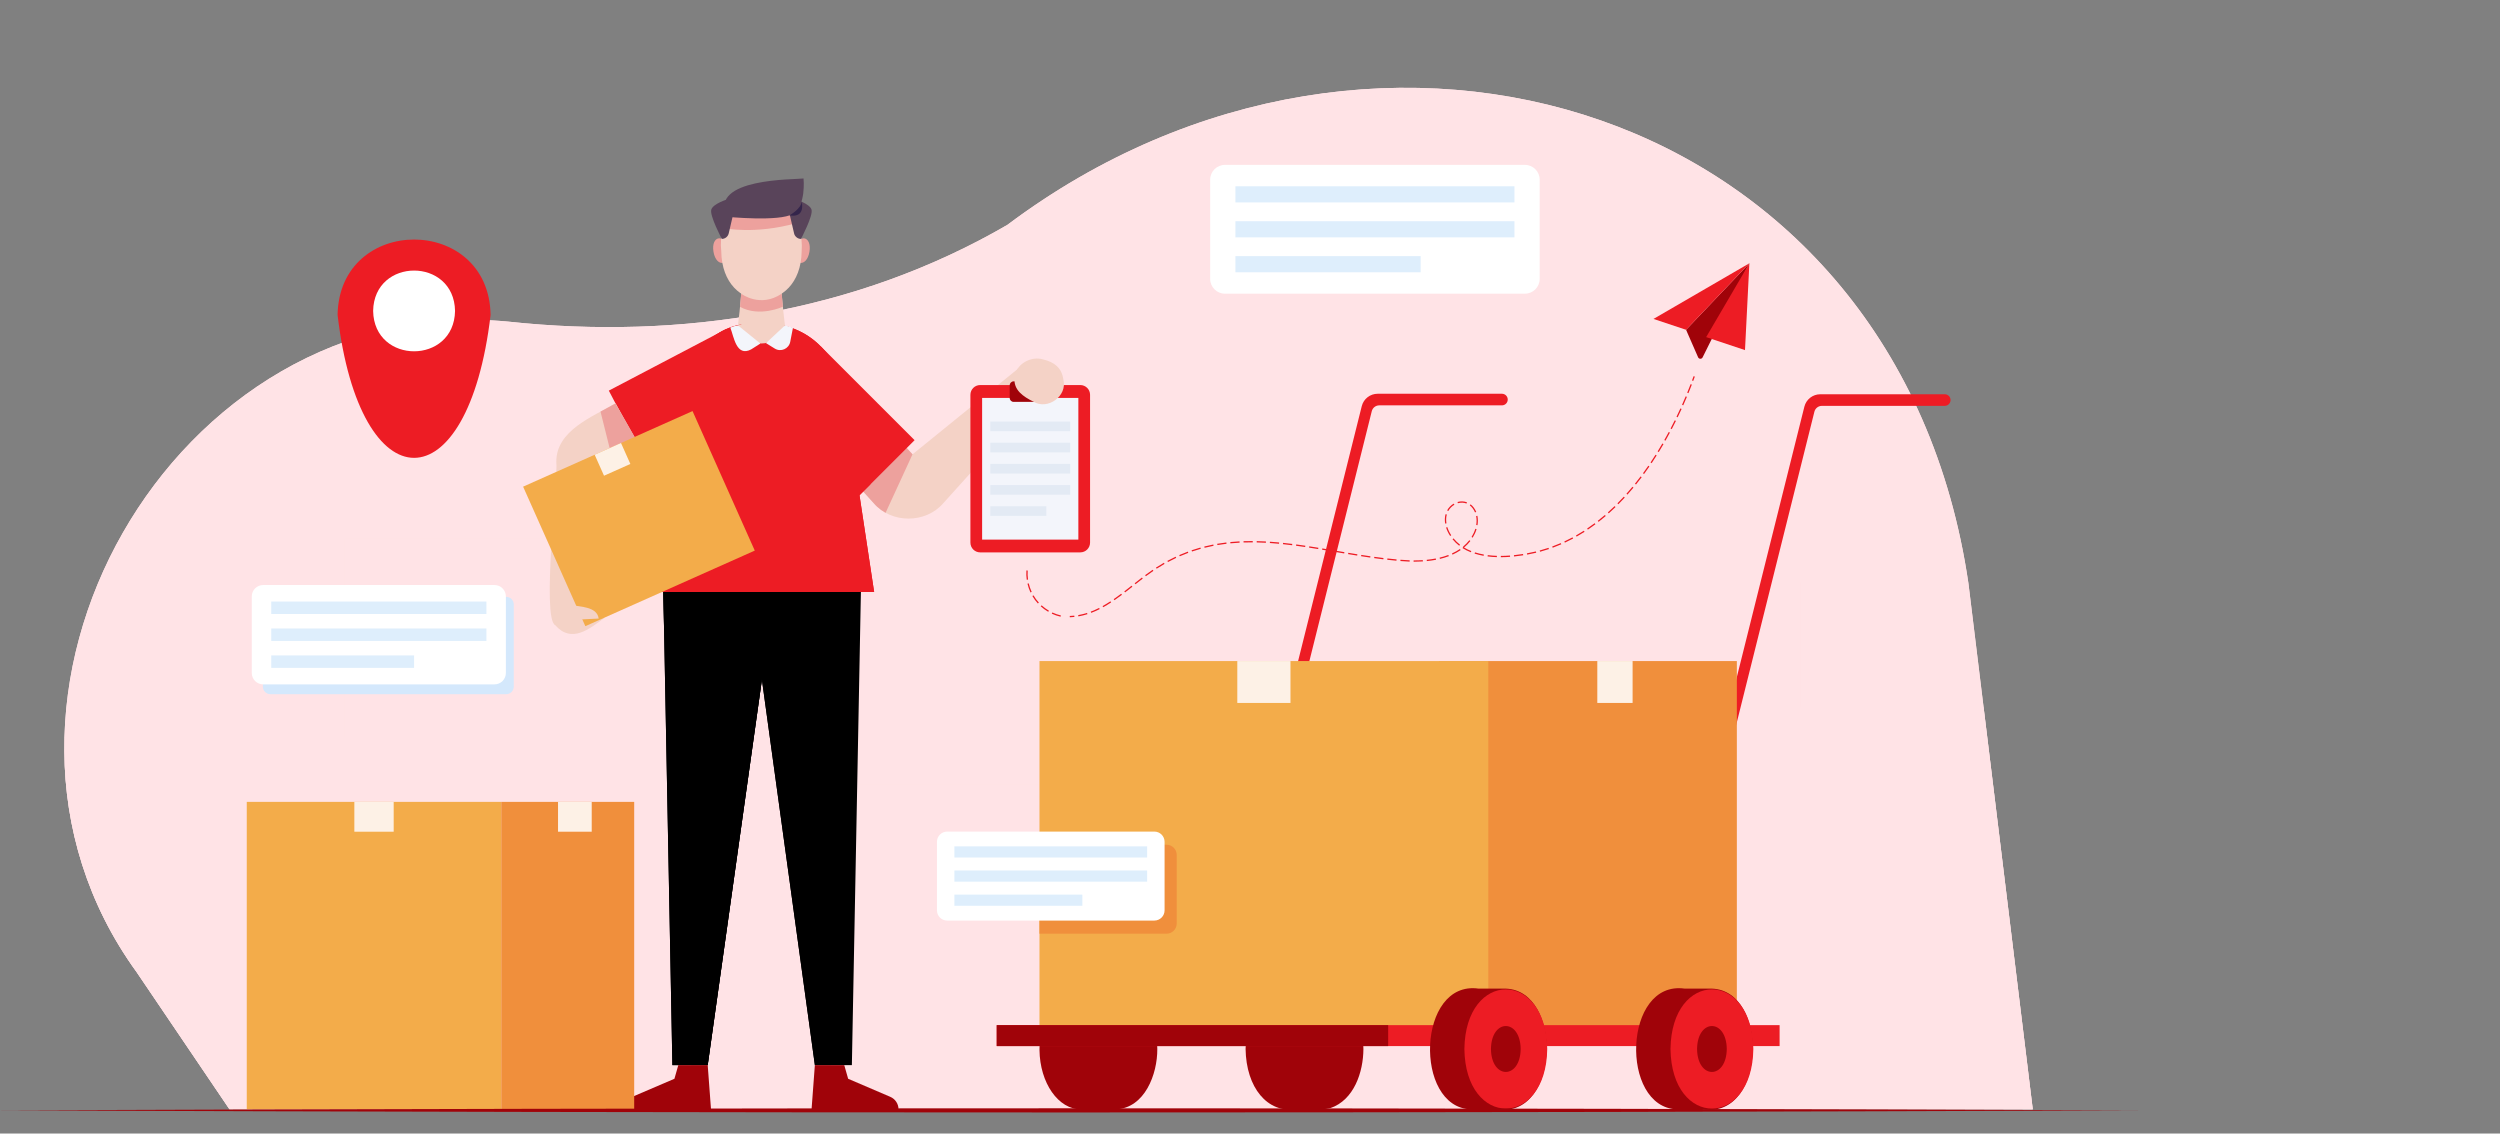 <?xml version="1.0" encoding="UTF-8"?>
<svg id="Layer_1" data-name="Layer 1" xmlns="http://www.w3.org/2000/svg" xmlns:xlink="http://www.w3.org/1999/xlink" viewBox="0 0 3030 1373.88">
  <rect x="0" y="0" width="3030" height="1373.88" fill="#808080" stroke="none"/>
  <defs>
    <clipPath id="clippath">
      <path d="m278.2,1344.54h2185.51l-77.97-637.49c-85.06-579.55-715.07-772-1164.79-434.52-182.64,106.21-396.25,139.8-604.83,117.29-405.99-38.95-689.73,458.42-450.61,788.27-.02,0,112.68,166.45,112.68,166.45Z" fill="#ffe3e6" stroke-width="0"/>
    </clipPath>
    <clipPath id="clippath-1">
      <path d="m1237.01,444.3l-131.06,106.36-42.36-46.38-54.99,50.23c6.46,7.16,45,49.1,50.28,55.27,21.3,24.94,62.87,25.02,84.3.21,0,0,119.33-132.46,119.33-132.46l-25.49-33.23Z" fill="none" stroke-width="0"/>
    </clipPath>
    <clipPath id="clippath-2">
      <path d="m732.02,576.7l46.21-30.93-32.29-56.89c-27.34,16.11-72.3,32.82-71.67,71.23,2.47,15.71-18.2,190.14-1.26,197.66h0c19.95,22.71,41.88,4.12,60.17-9.34l-25.56-.26,24.4-171.47Z" fill="none" stroke-width="0"/>
    </clipPath>
    <clipPath id="clippath-3">
      <polygon points="802.78 654.25 814.93 1290.92 857.74 1290.92 947.47 652.82 802.78 654.25" stroke-width="0"/>
    </clipPath>
    <clipPath id="clippath-4">
      <polygon points="1044.61 654.25 1032.47 1290.92 987.62 1290.92 899.92 652.82 1044.61 654.25" fill="none" stroke-width="0"/>
    </clipPath>
    <clipPath id="clippath-5">
      <path d="m971.6,304.76c-1.21,77.96-96.22,77.95-97.42,0-8.64-79.8,103.48-80.58,97.42,0Z" fill="none" stroke-width="0"/>
    </clipPath>
    <clipPath id="clippath-6">
      <path d="m1023.75,481.64c-9.61-64.02-58.49-96.09-113.27-89-43.74-1.61-83.15,42.88-88.59,89.07-.7,4.62-35.69,235.8-35.69,235.8h273.26l-35.7-235.87Z" fill="#ed1c24" stroke-width="0"/>
    </clipPath>
  </defs>
  <g>
    <path d="m278.2,1344.54h2185.51l-77.97-637.49c-85.06-579.55-715.07-772-1164.79-434.52-182.64,106.21-396.25,139.8-604.83,117.29-405.99-38.95-689.73,458.42-450.61,788.27-.02,0,112.68,166.45,112.68,166.45Z" fill="#ffe3e6" stroke-width="0"/>
    <g>
      <path d="m278.2,1344.54h2185.51l-77.97-637.49c-85.06-579.55-715.07-772-1164.79-434.52-182.64,106.21-396.25,139.8-604.83,117.29-405.99-38.95-689.73,458.42-450.61,788.27-.02,0,112.68,166.45,112.68,166.45Z" fill="#ffe3e6"/>
      <g clip-path="url(#clippath)">
        <polygon points="78.54 1366.31 78.54 893.26 417.8 893.26 417.8 652.82 1021.35 652.82 1021.35 950.92 1705.83 950.92 1705.83 705.72 2182.67 705.72 2182.67 857.06 2544.66 857.06 2544.66 1373.88 78.54 1366.31" fill="#ffe3e6" isolation="isolate" opacity=".7" stroke-width="0"/>
      </g>
    </g>
  </g>
  <g>
    <path d="m1820.34,477.23h-150.63c-9.12,0-17.06,6.21-19.27,15.05l-185.62,743.36,13.67.02,184.1-737.27c1.04-4.16,4.78-7.09,9.07-7.09h148.68c3.89,0,7.04-3.15,7.04-7.04h0c0-3.89-3.15-7.03-7.04-7.03Z" fill="#ed1c24" stroke-width="0"/>
    <path d="m2357.04,477.84h-150.88c-9.12,0-17.06,6.21-19.27,15.05l-185.62,743.36,13.67.02,184.1-737.27c1.04-4.16,4.78-7.09,9.07-7.09h148.93c3.89,0,7.04-3.15,7.04-7.04h0c0-3.89-3.15-7.04-7.04-7.04Z" fill="#ed1c24" stroke-width="0"/>
    <g>
      <g>
        <path d="m1652.45,1271.37c-.3-28.7-11.26-61.57-40.08-71.69-13.24-3.02-27.24-.9-40.74-1.4-35.75-5.22-61.27,26.39-61.98,73.09.72,46.7,26.23,78.3,61.98,73.08,13.5-.5,27.5,1.62,40.74-1.4,28.64-9.74,39.97-43.58,40.09-71.69h0Z" fill="#a00309" stroke-width="0"/>
        <path d="m1397.7,1239.65c-6.49-20.07-22.34-41.34-45.25-41.45h0c-14.32.07-29.18.04-43.22.01-27.62.65-49.82,33.82-49.37,74.37.48,39.99,22.83,72.18,50.54,71.96,14.02-.06,28.04-.06,42.06,0h0c35.03-1.59,50.39-42.59,50.2-73.17h0c0-11.37-1.78-22.13-4.95-31.72Z" fill="#a00309" stroke-width="0"/>
      </g>
      <g>
        <g>
          <rect x="1744" y="801.21" width="361.06" height="445.17" fill="#f08f3c" stroke-width="0"/>
          <rect x="1935.94" y="801.21" width="42.77" height="50.76" fill="#fdf1e6" stroke-width="0"/>
        </g>
        <g>
          <rect x="1259.85" y="801.21" width="544" height="445.17" fill="#f3ac4a" stroke-width="0"/>
          <rect x="1499.62" y="801.21" width="64.45" height="50.76" fill="#fdf1e6" stroke-width="0"/>
        </g>
      </g>
      <g>
        <g>
          <rect x="1208.02" y="1242.47" width="948.86" height="25.39" fill="#ed1c24" stroke-width="0"/>
          <rect x="1208.02" y="1242.47" width="474.43" height="25.39" fill="#a00309" stroke-width="0"/>
        </g>
        <g>
          <g>
            <path d="m2074.85,1198.2c-10.99.06-21.98.06-32.97,0-74.62-10.59-78.93,143.95-9.42,146.35,10.99-.06,21.98-.06,32.97,0,74.62,10.59,78.93-143.95,9.42-146.35Z" fill="#a00309" stroke-width="0"/>
            <g>
              <path d="m2125.05,1271.37c-1.3,96.3-99.11,96.29-100.41,0,1.3-96.3,99.11-96.29,100.41,0Z" fill="#ed1c24" stroke-width="0"/>
              <path d="m2092.85,1271.37c-.47,37.1-35.54,37.1-36.01,0,.47-37.1,35.54-37.1,36.01,0Z" fill="#a00309" stroke-width="0"/>
            </g>
          </g>
          <g>
            <path d="m1825.04,1198.2c-10.99.06-21.98.06-32.97,0-74.62-10.59-78.93,143.95-9.42,146.35,10.99-.06,21.98-.06,32.97,0,74.62,10.59,78.93-143.95,9.42-146.35Z" fill="#a00309" stroke-width="0"/>
            <g>
              <path d="m1875.25,1271.37c-1.3,96.3-99.11,96.29-100.41,0,1.3-96.3,99.11-96.29,100.41,0Z" fill="#ed1c24" stroke-width="0"/>
              <path d="m1843.05,1271.37c-.47,37.1-35.54,37.1-36.01,0,.47-37.1,35.54-37.1,36.01,0Z" fill="#a00309" stroke-width="0"/>
            </g>
          </g>
        </g>
      </g>
    </g>
  </g>
  <g>
    <g>
      <g>
        <path d="m1237.01,444.3l-131.06,106.36-42.36-46.38-54.99,50.23c6.46,7.16,45,49.1,50.28,55.27,21.3,24.94,62.87,25.02,84.3.21,0,0,119.33-132.46,119.33-132.46l-25.49-33.23Z" fill="#f4d2c6" stroke-width="0"/>
        <g clip-path="url(#clippath-1)">
          <polyline points="1105.95 550.66 1070.04 628.71 1030.39 593.74 1093.11 532.97 1105.95 550.66" fill="#eda19d" stroke-width="0"/>
        </g>
      </g>
      <g>
        <g>
          <path d="m1309.32,669.49h-121.35c-6.54,0-11.83-5.3-11.83-11.84v-179.13c0-6.54,5.3-11.84,11.83-11.84h121.35c6.54,0,11.84,5.3,11.84,11.84v179.13c0,6.54-5.3,11.83-11.84,11.83Z" fill="#ed1c24" stroke-width="0"/>
          <rect x="1190.33" y="482.28" width="116.64" height="171.72" fill="#f3f5fb" stroke-width="0"/>
          <path d="m1268.8,487.08h-40.3c-2.62,0-4.74-2.12-4.74-4.74v-15.39c0-2.61,2.12-4.74,4.74-4.74h40.3c2.62,0,4.74,2.12,4.74,4.74v15.39c0,2.62-2.12,4.74-4.74,4.74Z" fill="#a00309" stroke-width="0"/>
        </g>
        <g>
          <rect x="1200.21" y="510.93" width="96.87" height="11.68" fill="#e3eaf4" stroke-width="0"/>
          <rect x="1200.21" y="536.59" width="96.87" height="11.68" fill="#e3eaf4" stroke-width="0"/>
          <rect x="1200.21" y="562.25" width="96.87" height="11.68" fill="#e3eaf4" stroke-width="0"/>
          <rect x="1200.21" y="587.91" width="96.87" height="11.68" fill="#e3eaf4" stroke-width="0"/>
          <rect x="1200.21" y="613.56" width="67.92" height="11.68" fill="#e3eaf4" stroke-width="0"/>
        </g>
      </g>
      <path d="m1229.68,457.42c-1.82,15.36,10.73,23.33,22.7,29.34,17.45,10.7,41.65-6.83,36.4-26.79-1.88-14.11-10.91-20.99-24.1-24.24-14.8-4.78-33.76,5.48-34.99,21.68Z" fill="#f4d2c6" stroke-width="0"/>
    </g>
    <rect x="751.4" y="430.55" width="160.75" height="97.82" transform="translate(-127.53 441.21) rotate(-27.68)" fill="#ed1c24" stroke-width="0"/>
    <g>
      <path d="m732.02,576.7l46.21-30.93-32.29-56.89c-27.34,16.11-72.3,32.82-71.67,71.23,2.47,15.71-18.2,190.14-1.26,197.66h0c19.95,22.71,41.88,4.12,60.17-9.34l-25.56-.26,24.4-171.47Z" fill="#f4d2c6" stroke-width="0"/>
      <g clip-path="url(#clippath-2)">
        <polygon points="725.6 489.96 742.32 556.87 780.65 531.91 754.4 474.65 725.6 489.96" fill="#eda19d" stroke-width="0"/>
      </g>
    </g>
    <rect x="968.15" y="430.87" width="97.81" height="160.74" transform="translate(-63.61 868.91) rotate(-45)" fill="#ed1c24" stroke-width="0"/>
    <polygon points="1041.71 600.27 1022.63 495.77 1054.88 587.09 1041.71 600.27" fill="#ed1c24" stroke-width="0"/>
    <g>
      <polygon points="802.78 654.25 814.93 1290.92 857.74 1290.92 947.47 652.82 802.78 654.25" stroke-width="0"/>
      <g>
        <polygon points="802.78 654.25 814.93 1290.92 857.74 1290.92 947.47 652.82 802.78 654.25"/>
        <g clip-path="url(#clippath-3)">
          <path d="m923.42,823.82c-62.21,82.64-80.95,356.79-85.86,475.74h37.56l46.46-291.68,1.84-184.05" stroke-width="0"/>
        </g>
      </g>
    </g>
    <g>
      <polygon points="1044.61 654.25 1032.47 1290.92 987.62 1290.92 899.92 652.82 1044.61 654.25" stroke-width="0"/>
      <g clip-path="url(#clippath-4)">
        <path d="m923.42,823.82c52.9,67.2,82.06,375.57,83.35,472.01h-34.51l-48.84-472.01" stroke-width="0"/>
      </g>
    </g>
    <g>
      <g>
        <g>
          <g>
            <path d="m881.91,302.3c3.29,19.79-13.73,22.68-17.16,2.91-3.29-19.79,13.73-22.68,17.16-2.91Z" fill="#eda19d" stroke-width="0"/>
            <path d="m963.87,302.3c-3.29,19.79,13.73,22.68,17.16,2.91,3.29-19.79-13.73-22.68-17.16-2.91Z" fill="#eda19d" stroke-width="0"/>
          </g>
          <g>
            <g>
              <path d="m971.6,304.76c-1.21,77.96-96.22,77.95-97.42,0-8.64-79.8,103.48-80.58,97.42,0Z" fill="#f4d2c6" stroke-width="0"/>
              <g clip-path="url(#clippath-5)">
                <path d="m878.39,276.69s36.82,7.61,86.19-6.1c49.37-13.71,0,0,0,0l-5.34-17.64-71.85,2.55-9,18.17" fill="#eda19d" stroke-width="0"/>
              </g>
            </g>
            <path d="m948.13,319.08h-50.49c6.09,17.39-7.2,104.47-7.2,104.47h64.89s-13.29-87.08-7.2-104.47Z" fill="#f4d2c6" stroke-width="0"/>
          </g>
        </g>
        <path d="m898.33,355.95s22.88,17.64,49.11,0l1.38,15.79s-28.24,13.2-51.88.16l1.39-15.96Z" fill="#eda19d" stroke-width="0"/>
      </g>
      <path d="m880.78,262.73s63.7,6.34,80.13-3.46c16.43-9.8,12.97-42.95,12.97-42.95-9.34,1.49-115.16-1.1-93.1,46.41Z" fill="#59445a" stroke-width="0"/>
      <path d="m881.99,241.45s-17.79,5.34-19.93,12.63c-2.14,7.3,12.78,35.5,12.78,35.5h0c4.01-.04,7.46-2.81,8.37-6.71l5.54-23.8-6.76-17.61Z" fill="#59445a" stroke-width="0"/>
      <path d="m963.65,241.45s17.79,5.34,19.93,12.63c2.14,7.3-12.78,35.5-12.78,35.5-4.03.11-7.74-3.3-8.37-6.72-.11-.47-5.54-23.79-5.54-23.79l6.76-17.62Z" fill="#59445a" stroke-width="0"/>
      <path d="m956.89,261.06s14.37-8.32,14.71-16.6c0,0,5.43,19.96-14.71,16.6Z" fill="#34254b" stroke-width="0"/>
    </g>
    <path d="m822.12,1290.92l-4.72,16.55-51.04,21.87c-6.08,2.61-10.02,8.58-10.02,15.2h105.4l-4-53.62h-35.62Z" fill="#a00309" stroke-width="0"/>
    <path d="m1023.23,1290.92l4.72,16.55,51.04,21.87c6.08,2.61,10.02,8.58,10.02,15.2h-105.4l4-53.62h35.62Z" fill="#a00309" stroke-width="0"/>
    <g>
      <path d="m1023.75,481.64c-9.61-64.02-58.49-96.09-113.27-89-43.74-1.61-83.15,42.88-88.59,89.07-.7,4.62-35.69,235.8-35.69,235.8h273.26l-35.7-235.87Z" fill="#ed1c24" stroke-width="0"/>
      <g>
        <path d="m1023.75,481.64c-9.61-64.02-58.49-96.09-113.27-89-43.74-1.61-83.15,42.88-88.59,89.07-.7,4.62-35.69,235.8-35.69,235.8h273.26l-35.7-235.87Z" fill="#ed1c24"/>
        <g clip-path="url(#clippath-6)">
          <polygon points="894.41 723.39 944.73 669.49 839.33 498.37 875.3 657.24 767.34 733.19 894.41 723.39" fill="#ed1c24" stroke-width="0"/>
        </g>
      </g>
    </g>
    <g>
      <rect x="661.95" y="536.08" width="224.85" height="185.15" transform="translate(-188.91 369.91) rotate(-24.04)" fill="#f3ac4a" stroke-width="0"/>
      <rect x="724.86" y="542.89" width="34.95" height="27.84" transform="translate(-162.42 350.63) rotate(-24.04)" fill="#fdf1e6" stroke-width="0"/>
    </g>
    <path d="m691.78,733.19c10.86,2.38,31.79,1.68,33.82,16.5l-33.82,1.71v-18.21Z" fill="#f4d2c6" stroke-width="0"/>
    <path d="m894.41,394.37c9.86,29.25,47.09,29.24,56.95,0,0,0-24.36-13.18-56.95,0Z" fill="#f4d2c6" stroke-width="0"/>
    <polygon points="803.83 717.56 1043.41 717.56 804.87 763.92 803.83 717.56" stroke-width="0"/>
    <path d="m894.41,394.37l27.17,22.02-11.25,7.11c-17.94,9.43-20.86-15.41-25.21-26.48,0,0,4.73-2.07,9.29-2.65Z" fill="#f3f5fb" stroke-width="0"/>
    <path d="m928.39,415.87l10.58,6.56c7.42,4.6,17.16.35,18.81-8.23l3.28-16.99s-7.41-2.46-9.7-2.83l-22.97,21.49Z" fill="#f3f5fb" stroke-width="0"/>
  </g>
  <g>
    <g>
      <rect x="299.08" y="971.87" width="308.46" height="372.67" fill="#f3ac4a" stroke-width="0"/>
      <rect x="429.48" y="971.87" width="47.66" height="36.16" fill="#fdf1e6" stroke-width="0"/>
    </g>
    <g>
      <rect x="607.53" y="971.87" width="161.11" height="372.67" fill="#f08f3c" stroke-width="0"/>
      <rect x="676.33" y="971.87" width="40.83" height="36.16" fill="#fdf1e6" stroke-width="0"/>
    </g>
  </g>
  <g>
    <path d="m1848.16,355.95h-363.5c-9.91,0-17.94-8.03-17.94-17.94v-120.25c0-9.91,8.03-17.94,17.94-17.94h363.5c9.91,0,17.94,8.03,17.94,17.94v120.25c0,9.91-8.03,17.94-17.94,17.94Z" fill="#fff" stroke-width="0"/>
    <g>
      <rect x="1497.32" y="225.76" width="338.18" height="19.58" fill="#deeefc" stroke-width="0"/>
      <rect x="1497.32" y="268.1" width="338.18" height="19.58" fill="#deeefc" stroke-width="0"/>
      <rect x="1497.32" y="310.43" width="224.5" height="19.58" fill="#deeefc" stroke-width="0"/>
    </g>
  </g>
  <g>
    <path d="m594.6,381.73c-27.24,231.03-158.26,230.82-185.45,0,2.08-121.87,183.38-121.87,185.45,0Z" fill="#ed1c24" stroke-width="0"/>
    <path d="m551.51,376.85c-1.11,65.24-98.16,65.23-99.27,0,1.11-65.24,98.16-65.23,99.27,0Z" fill="#fff" stroke-width="0"/>
  </g>
  <g>
    <path d="m613.5,841.37h-285.71c-5.07,0-9.19-4.11-9.19-9.19v-99.61c0-5.07,4.11-9.19,9.19-9.19h285.71c5.07,0,9.19,4.11,9.19,9.19v99.61c0,5.07-4.11,9.19-9.19,9.19Z" fill="#d4e8fc" stroke-width="0"/>
    <g>
      <path d="m599.3,829.46h-280.32c-7.64,0-13.83-6.19-13.83-13.83v-92.74c0-7.64,6.19-13.83,13.83-13.83h280.32c7.64,0,13.83,6.19,13.83,13.83v92.74c0,7.64-6.19,13.83-13.83,13.83Z" fill="#fff" stroke-width="0"/>
      <g>
        <rect x="328.74" y="729.06" width="260.8" height="15.1" fill="#deeefc" stroke-width="0"/>
        <rect x="328.74" y="761.71" width="260.8" height="15.1" fill="#deeefc" stroke-width="0"/>
        <rect x="328.74" y="794.36" width="173.13" height="15.1" fill="#deeefc" stroke-width="0"/>
      </g>
    </g>
  </g>
  <g>
    <path d="m1413.8,1023.79h-153.96v107.85h153.96c6.84,0,12.39-5.55,12.39-12.39v-83.07c0-6.84-5.55-12.39-12.39-12.39Z" fill="#f08f3c" stroke-width="0"/>
    <g>
      <path d="m1399.08,1115.73h-251.1c-6.84,0-12.39-5.55-12.39-12.39v-83.07c0-6.84,5.55-12.39,12.39-12.39h251.1c6.84,0,12.39,5.55,12.39,12.39v83.07c0,6.84-5.55,12.39-12.39,12.39Z" fill="#fff" stroke-width="0"/>
      <g>
        <rect x="1156.73" y="1025.79" width="233.61" height="13.53" fill="#deeefc" stroke-width="0"/>
        <rect x="1156.73" y="1055.04" width="233.61" height="13.53" fill="#deeefc" stroke-width="0"/>
        <rect x="1156.73" y="1084.28" width="155.08" height="13.53" fill="#deeefc" stroke-width="0"/>
      </g>
    </g>
  </g>
  <g>
    <g>
      <g>
        <path d="m2120.25,319.08l-56.7,114.08c-1.14,2.29-4.43,2.21-5.46-.13l-14.59-33.34,76.75-80.61Z" fill="#a00309" stroke-width="0"/>
        <polygon points="2043.5 399.69 2003.99 386.56 2120.25 319.08 2043.5 399.69" fill="#ed1c24" stroke-width="0"/>
        <polygon points="2120.25 319.08 2067.87 408.58 2114.93 424.35 2120.25 319.08" fill="#ed1c24" stroke-width="0"/>
      </g>
      <g>
        <path d="m2052.2,461.68l-1.49-.56c.66-1.74,1.31-3.48,1.94-5.21l1.49.55c-.64,1.74-1.29,3.48-1.95,5.22Z" fill="#ed1c24" stroke-width="0"/>
        <path d="m1307.02,747.07l-.27-1.57c3.55-.61,7.16-1.5,10.74-2.64l.48,1.52c-3.64,1.16-7.33,2.07-10.95,2.69Zm15.51-4.28l-.56-1.49c3.32-1.25,6.73-2.77,10.14-4.49l.72,1.42c-3.46,1.75-6.93,3.29-10.3,4.56Zm14.56-6.82l-.77-1.39c3.09-1.72,6.21-3.6,9.52-5.77l.87,1.33c-3.34,2.19-6.49,4.09-9.62,5.83Zm13.62-8.51l-.9-1.31c2.83-1.95,5.79-4.08,9.05-6.53l.95,1.27c-3.27,2.46-6.25,4.61-9.1,6.57Zm12.92-9.47l-.97-1.26c3.09-2.38,6.16-4.8,8.8-6.89l.99,1.25c-2.64,2.09-5.72,4.52-8.82,6.9Zm12.58-9.87l-.99-1.25c2.81-2.22,5.83-4.6,8.82-6.89l.97,1.26c-2.98,2.28-5.99,4.65-8.8,6.87Zm12.62-9.76l-.95-1.28c3.32-2.47,6.06-4.43,9.14-6.51l.89,1.32c-3.06,2.07-5.78,4.02-9.08,6.47Zm13.06-9.1l-.86-1.34c3.16-2.03,6.39-3.99,9.6-5.82l.79,1.38c-3.19,1.81-6.39,3.76-9.52,5.77Zm13.7-8.09l-.75-1.4c3.3-1.77,6.67-3.47,10.03-5.04l.67,1.44c-3.33,1.56-6.68,3.24-9.95,5Zm298.71-.38s-.99,0-1.02,0v-1.59c3.74.02,7.53-.09,11.13-.33l.1,1.59c-3.32.22-6.76.33-10.22.33Zm-5.83-.1c-3.73-.12-7.48-.41-11.2-.7l.13-1.59c3.7.29,7.42.57,11.13.7l-.05,1.59Zm20.86-.63l-.16-1.58c3.79-.39,7.49-.93,10.99-1.61l.31,1.56c-3.55.69-7.3,1.24-11.14,1.63Zm-36.84-.48c-3.59-.33-7.34-.71-11.14-1.14l.18-1.58c3.79.43,7.53.81,11.11,1.13l-.14,1.58Zm-15.91-1.69c-3.56-.43-7.29-.91-11.1-1.44l.22-1.58c3.8.52,7.53,1.01,11.08,1.44l-.19,1.58Zm68.6-.49l-.38-1.54c3.72-.9,7.29-2,10.59-3.25l.56,1.49c-3.37,1.28-7,2.39-10.78,3.31Zm-84.46-1.62c-3.69-.53-7.38-1.09-11.07-1.66l.24-1.57c3.68.57,7.36,1.13,11.05,1.66l-.23,1.57Zm158.27-.44v-1.59c3.57-.01,7.31-.16,11.11-.45l.12,1.59c-3.84.29-7.62.44-11.23.45Zm-4.82-.07c-3.88-.12-7.65-.42-11.22-.88l.2-1.58c3.52.45,7.25.74,11.07.86l-.05,1.59Zm20.85-.81l-.16-1.58c3.58-.36,7.3-.85,11.04-1.44l.25,1.57c-3.77.6-7.52,1.09-11.13,1.46Zm-405.13-.25l-.64-1.46c3.42-1.5,6.93-2.91,10.41-4.2l.55,1.49c-3.46,1.28-6.93,2.68-10.33,4.16Zm368.28-.55c-3.84-.68-7.52-1.59-10.96-2.68l.48-1.52c3.37,1.08,6.98,1.96,10.75,2.63l-.28,1.57Zm-153.26-.29c-3.69-.59-7.37-1.19-11.05-1.8l.26-1.57c3.67.61,7.35,1.22,11.03,1.8l-.25,1.57Zm115.52-1.14l-.66-1.45c3.47-1.58,6.71-3.39,9.63-5.38l.9,1.31c-2.99,2.05-6.31,3.9-9.87,5.52Zm90.46-.03l-.28-1.56c3.66-.66,7.29-1.41,10.9-2.28l.37,1.55c-3.63.88-7.3,1.63-10.99,2.3Zm-221.75-1.43c-3.68-.62-7.36-1.24-11.03-1.87l.27-1.57c3.67.62,7.35,1.25,11.03,1.87l-.26,1.57Zm153.51-1.42c-3.62-1.44-6.94-3.07-10.12-5.07l.85-1.34c.07.04.13.08.2.13l-.41-.49c2.89-2.37,5.46-5.02,7.65-7.86l1.26.97c-2.2,2.86-4.77,5.52-7.65,7.91,2.75,1.63,5.68,3.05,8.79,4.29l-.58,1.48Zm83.89-.64l-.41-1.53c3.56-.96,7.15-2.04,10.65-3.22l.51,1.51c-3.53,1.19-7.15,2.28-10.74,3.25Zm-421.83-.27l-.51-1.51c3.51-1.2,7.12-2.32,10.72-3.32l.43,1.53c-3.57.99-7.15,2.1-10.64,3.29Zm168.67-.35c-3.68-.62-7.36-1.24-11.03-1.85l.26-1.57c3.67.61,7.35,1.23,11.03,1.85l-.27,1.57Zm-15.76-2.63c-3.69-.6-7.36-1.18-11.04-1.75l.24-1.57c3.68.57,7.36,1.15,11.06,1.75l-.26,1.57Zm-137.66-1.54l-.39-1.54c3.59-.91,7.28-1.73,10.95-2.44l.3,1.56c-3.64.71-7.3,1.52-10.86,2.42Zm421.87-.07l-.55-1.49c3.45-1.26,6.93-2.65,10.33-4.13l.64,1.46c-3.43,1.49-6.94,2.9-10.42,4.17Zm-299.99-.86c-3.9-.58-7.52-1.09-11.06-1.56l.21-1.58c3.56.47,7.18.98,11.09,1.56l-.23,1.57Zm186.72-1.54c-3-2.34-5.73-5.01-8.11-7.92l1.23-1.01c2.31,2.82,4.95,5.41,7.86,7.67l-.98,1.25Zm-202.54-.64c-3.8-.48-7.54-.91-11.09-1.28l.17-1.58c3.57.37,7.31.81,11.13,1.28l-.2,1.58Zm-90.51-.18l-.27-1.57c3.63-.62,7.37-1.16,11.1-1.6l.19,1.58c-3.71.44-7.42.97-11.02,1.59Zm74.64-1.58c-3.79-.36-7.53-.66-11.12-.91l.11-1.59c3.61.24,7.37.55,11.17.91l-.15,1.58Zm-58.87-.52l-.15-1.58c3.65-.35,7.41-.63,11.19-.83l.08,1.59c-3.76.19-7.49.47-11.11.82Zm42.97-.68c-3.79-.21-7.54-.35-11.15-.43l.04-1.59c3.63.08,7.4.22,11.2.43l-.09,1.59Zm362.38-.15l-.67-1.44c3.33-1.55,6.67-3.22,9.94-4.98l.75,1.4c-3.3,1.77-6.67,3.46-10.03,5.02Zm-389.45-.2l-.05-1.59c3.65-.13,7.46-.18,11.21-.15v1.59c-3.72-.02-7.52.03-11.16.15Zm277.7-5.85l-1.35-.84c1.91-3.09,3.52-6.46,4.56-9.94l1.52.46c-1.08,3.62-2.74,7.11-4.73,10.32Zm125.99-1.28l-.78-1.38c3.2-1.81,6.4-3.75,9.53-5.76l.86,1.34c-3.15,2.02-6.39,3.98-9.61,5.8Zm-153.3-.77c-2.18-3.31-3.84-6.76-4.93-10.25l1.52-.47c1.04,3.35,2.64,6.66,4.73,9.85l-1.33.88Zm166.93-7.68l-.89-1.32c3.05-2.05,6.1-4.22,9.09-6.46l.95,1.27c-3,2.25-6.08,4.44-9.15,6.5Zm-133.77-5.35l-1.57-.26c.6-3.62.62-7.33-.1-10.83l1.56-.32c.75,3.7.73,7.6.1,11.41Zm-39.2-1.99c-.59-3.8-.56-7.75.49-11.42l1.53.43c-.99,3.46-1.01,7.17-.45,10.74l-1.57.25Zm185.95-2.09l-.98-1.25c2.89-2.26,5.79-4.64,8.63-7.07l1.03,1.21c-2.86,2.45-5.78,4.85-8.69,7.12Zm12.31-10.29l-1.06-1.19c2.73-2.44,5.48-5,8.17-7.61l1.11,1.14c-2.7,2.62-5.47,5.2-8.22,7.65Zm-162.07-1.16c-1.36-3.33-3.69-6.56-6.34-8.55l.97-1.26c2.87,2.16,5.38,5.61,6.84,9.2l-1.47.61Zm-32.41-1.7l-1.39-.77c1.89-3.42,4.66-6.26,8.01-8.21l.8,1.38c-3.1,1.8-5.67,4.43-7.42,7.6Zm206.14-8.18l-1.13-1.12c2.59-2.6,5.18-5.32,7.72-8.07l1.17,1.08c-2.55,2.77-5.16,5.5-7.76,8.12Zm-184.03-.89c-3.26-1.25-6.93-1.37-10.47-.34l-.44-1.53c3.87-1.12,7.9-.99,11.48.39l-.57,1.48Zm195.03-10.8l-1.19-1.06c2.44-2.74,4.89-5.59,7.28-8.47l1.23,1.02c-2.4,2.9-4.87,5.76-7.32,8.51Zm10.37-12.24l-1.24-1c2.3-2.86,4.61-5.83,6.86-8.82l1.27.96c-2.26,3-4.58,5.98-6.9,8.86Zm9.76-12.72l-1.28-.94c2.18-2.97,4.35-6.04,6.46-9.11l1.31.9c-2.12,3.08-4.3,6.16-6.49,9.15Zm9.19-13.13l-1.32-.89c2.04-3.05,4.09-6.2,6.08-9.36l1.35.85c-2,3.17-4.05,6.34-6.11,9.4Zm8.64-13.48l-1.35-.83c1.93-3.14,3.85-6.36,5.72-9.59l1.38.8c-1.88,3.24-3.81,6.47-5.74,9.62Zm8.12-13.78l-1.39-.78c1.81-3.21,3.62-6.49,5.38-9.78l1.4.75c-1.76,3.29-3.57,6.59-5.39,9.81Zm7.63-14.04l-1.41-.73c1.7-3.26,3.4-6.61,5.05-9.94l1.43.7c-1.65,3.35-3.36,6.7-5.06,9.97Zm7.17-14.29l-1.43-.69c1.6-3.32,3.2-6.73,4.74-10.11l1.45.66c-1.55,3.4-3.15,6.81-4.76,10.15Zm6.73-14.52l-1.45-.65c1.5-3.36,2.99-6.81,4.44-10.25l1.47.62c-1.45,3.45-2.95,6.91-4.45,10.28Zm6.3-14.72l-1.47-.6c1.41-3.43,2.8-6.92,4.14-10.38l1.48.58c-1.35,3.47-2.74,6.97-4.15,10.4Z" fill="#ed1c24" stroke-width="0"/>
        <path d="m1296.59,748.14l-.05-1.59c1.83-.06,3.68-.19,5.49-.39l.17,1.58c-1.85.2-3.74.33-5.61.4Z" fill="#ed1c24" stroke-width="0"/>
      </g>
    </g>
    <path d="m1285.4,747.45c-3.64-.84-7.23-2.08-10.66-3.69l.68-1.44c3.33,1.57,6.81,2.77,10.34,3.58l-.36,1.55Zm-14.94-5.94c-3.25-1.9-6.31-4.14-9.1-6.66l1.07-1.18c2.7,2.45,5.68,4.62,8.83,6.47l-.8,1.37Zm-12.54-10.07c-2.56-2.78-4.8-5.81-6.7-9.07l1.37-.8c1.84,3.16,4.01,6.1,6.5,8.79l-1.17,1.08Zm-8.95-13.36c-1.59-3.4-2.83-6.98-3.69-10.66l1.55-.36c.83,3.56,2.04,7.04,3.58,10.34l-1.44.67Zm-4.58-15.41c-.53-3.74-.67-7.52-.4-11.27l1.59.11c-.26,3.64-.13,7.3.39,10.94l-1.58.22Z" fill="#ed1c24" stroke-width="0"/>
  </g>
  <path d="m0,1345.77c851.62-3.35,1741.28-3.38,2592.9,0-851.62,3.38-1741.29,3.35-2592.9,0h0Z" fill="#a00309" stroke-width="0"/>
</svg>